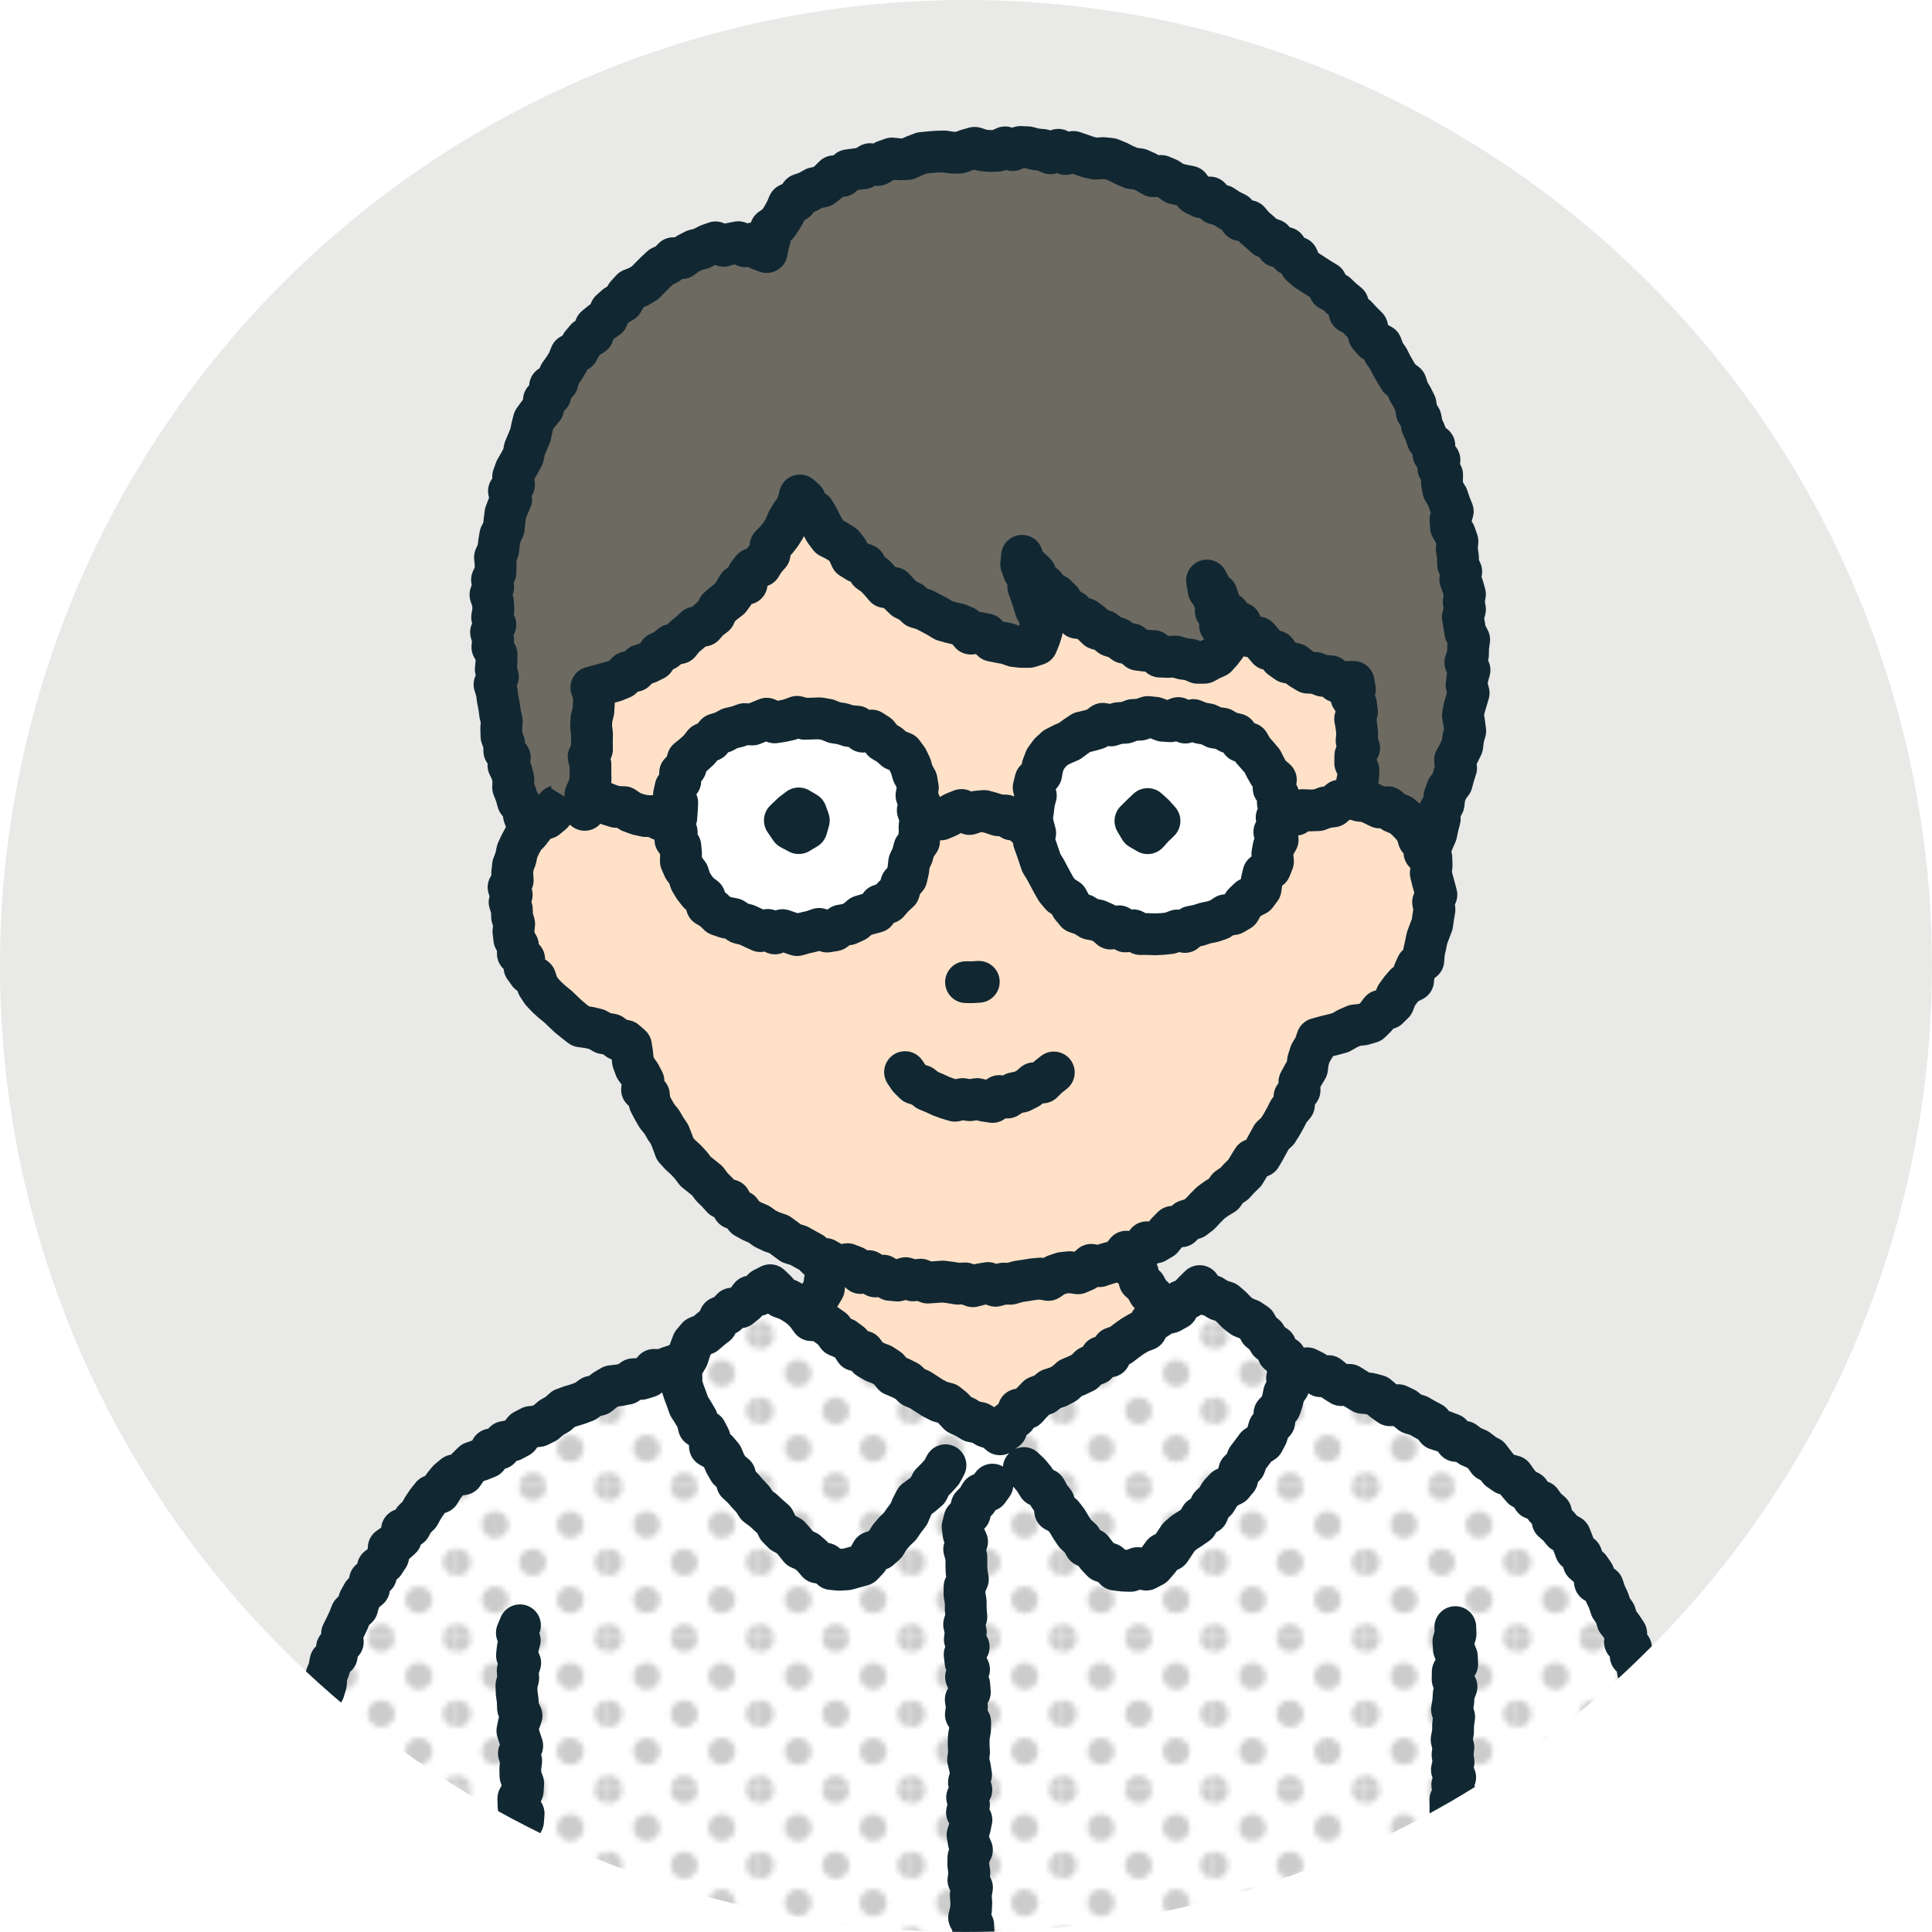 <?xml version="1.0" encoding="UTF-8"?> <svg xmlns="http://www.w3.org/2000/svg" xmlns:xlink="http://www.w3.org/1999/xlink" id="_レイヤー_2" data-name="レイヤー 2" viewBox="0 0 332.91 332.91"><defs><style> .cls-1 { fill: #e9e9e7; } .cls-2 { fill: #fff; } .cls-3 { fill: #6d6a62; } .cls-4 { fill: #ccc; } .cls-5, .cls-6 { fill: none; } .cls-7 { fill: url(#_薄グレー点); } .cls-8 { fill: #ffe1c8; } .cls-6 { stroke: #112832; stroke-linecap: round; stroke-linejoin: round; stroke-width: 7.2px; } .cls-9 { clip-path: url(#clippath); } .cls-10 { fill: #112832; } </style><clipPath id="clippath"><circle class="cls-5" cx="166.45" cy="166.45" r="166.45" transform="translate(-68.95 166.45) rotate(-45)"></circle></clipPath><pattern id="_薄グレー点" data-name="薄グレー点" x="0" y="0" width="28.8" height="28.8" patternTransform="translate(-2583.36 -2954.05) scale(.9)" patternUnits="userSpaceOnUse" viewBox="0 0 28.8 28.8"><g><rect class="cls-5" width="28.8" height="28.8"></rect><g><path class="cls-4" d="M28.8,31.39c1.43,0,2.59-1.16,2.59-2.59s-1.16-2.59-2.59-2.59-2.59,1.16-2.59,2.59,1.16,2.59,2.59,2.59Z"></path><path class="cls-4" d="M14.4,31.39c1.43,0,2.59-1.16,2.59-2.59s-1.16-2.59-2.59-2.59-2.59,1.16-2.59,2.59,1.16,2.59,2.59,2.59Z"></path><path class="cls-4" d="M28.8,16.99c1.43,0,2.59-1.16,2.59-2.59s-1.16-2.59-2.59-2.59-2.59,1.16-2.59,2.59,1.16,2.59,2.59,2.59Z"></path><path class="cls-4" d="M14.4,16.99c1.43,0,2.59-1.16,2.59-2.59s-1.16-2.59-2.59-2.59-2.59,1.16-2.59,2.59,1.16,2.59,2.59,2.59Z"></path><path class="cls-4" d="M7.2,24.19c1.43,0,2.59-1.16,2.59-2.59s-1.16-2.59-2.59-2.59-2.59,1.16-2.59,2.59,1.16,2.59,2.59,2.59Z"></path><path class="cls-4" d="M21.6,24.19c1.43,0,2.59-1.16,2.59-2.59s-1.16-2.59-2.59-2.59-2.59,1.16-2.59,2.59,1.16,2.59,2.59,2.59Z"></path><path class="cls-4" d="M7.2,9.79c1.43,0,2.59-1.16,2.59-2.59s-1.16-2.59-2.59-2.59-2.59,1.16-2.59,2.59,1.16,2.59,2.59,2.59Z"></path><path class="cls-4" d="M21.6,9.79c1.43,0,2.59-1.16,2.59-2.59s-1.16-2.59-2.59-2.59-2.59,1.16-2.59,2.59,1.16,2.59,2.59,2.59Z"></path></g><g><path class="cls-4" d="M0,31.39c1.43,0,2.59-1.16,2.59-2.59S1.43,26.21,0,26.21s-2.59,1.16-2.59,2.59S-1.43,31.39,0,31.39Z"></path><path class="cls-4" d="M0,16.99c1.43,0,2.59-1.16,2.59-2.59S1.43,11.81,0,11.81s-2.59,1.16-2.59,2.59S-1.43,16.99,0,16.99Z"></path></g><g><path class="cls-4" d="M28.8,2.59c1.43,0,2.59-1.16,2.59-2.59s-1.16-2.59-2.59-2.59-2.59,1.16-2.59,2.59,1.16,2.59,2.59,2.59Z"></path><path class="cls-4" d="M14.4,2.59c1.43,0,2.59-1.16,2.59-2.59s-1.16-2.59-2.59-2.59-2.59,1.16-2.59,2.59,1.16,2.59,2.59,2.59Z"></path></g><path class="cls-4" d="M0,2.59c1.43,0,2.59-1.16,2.59-2.59S1.43-2.59,0-2.59-2.59-1.43-2.59,0-1.43,2.59,0,2.59Z"></path></g></pattern></defs><g id="design"><g><circle class="cls-1" cx="166.45" cy="166.45" r="166.45" transform="translate(-68.95 166.45) rotate(-45)"></circle><g class="cls-9"><g><path class="cls-2" d="M82.68,251.51s-27.45,14.62-33.56,70.02c-6.11,55.4-8.19,132.91-5.97,134.43s46.11,2.54,46.11,2.54l22.64-164.93-29.22-42.07Z"></path><path class="cls-7" d="M82.68,251.51s-27.45,14.62-33.56,70.02c-6.11,55.4-8.19,132.91-5.97,134.43s46.11,2.54,46.11,2.54l22.64-164.93-29.22-42.07Z"></path><path class="cls-2" d="M167.3,230.62c62.51,0,89.13,20.89,89.13,20.89l-5.66,28.76s-2.03,120.33-1.57,127.38c.53,8.1,2.64,30.92,3.09,46.89l-4.13,2.51c-53.85,3.74-109.72,4.41-158.9,1.46l-1.24-4.18c.4-15.97,2.35-38.79,2.86-46.89.44-7.05-1.64-127.38-1.64-127.38l-6.57-28.55s19.06-20.89,84.62-20.89Z"></path><path class="cls-7" d="M167.3,230.62c62.51,0,89.13,20.89,89.13,20.89l-5.66,28.76s-2.03,120.33-1.57,127.38c.53,8.1,2.64,30.92,3.09,46.89l-4.13,2.51c-53.85,3.74-109.72,4.41-158.9,1.46l-1.24-4.18c.4-15.97,2.35-38.79,2.86-46.89.44-7.05-1.64-127.38-1.64-127.38l-6.57-28.55s19.06-20.89,84.62-20.89Z"></path><path class="cls-2" d="M256.43,251.51s27.45,14.62,33.56,70.02c6.11,55.4,8.89,130.84,6.67,132.36s-46.11,2.54-46.11,2.54l-23.34-162.86,29.22-42.07Z"></path><path class="cls-7" d="M256.43,251.51s27.45,14.62,33.56,70.02c6.11,55.4,8.89,130.84,6.67,132.36s-46.11,2.54-46.11,2.54l-23.34-162.86,29.22-42.07Z"></path><g><polygon class="cls-8" points="145.01 213.11 144.82 214.79 144.09 215.9 143.77 217.15 143.7 218.52 142.78 219.53 142.13 220.65 141.96 222.03 141.29 223.15 140.6 224.26 139.59 225.14 139.02 226.35 137.85 227.05 136.89 227.91 136.12 228.98 135.28 230.05 133.9 230.34 132.92 231.28 131.46 231.17 130.52 232.4 129.16 232.43 127.89 232.75 126.58 232.75 125.46 232.87 125.84 233.99 127.24 234.4 128.02 235.43 128.83 236.47 129.95 237.11 130.85 238.1 132.23 238.29 133.36 238.88 134.44 239.58 135.47 240.4 136.63 240.97 137.82 241.46 139.2 241.46 140.31 242.15 141.67 242.11 142.66 243.27 144.09 242.94 145.35 243.16 146.41 244.24 147.67 244.51 149.01 244.4 150.26 244.65 151.54 244.8 152.84 244.8 154.08 245.15 155.32 245.61 156.65 245.21 157.88 245.86 159.17 245.93 160.48 245.6 161.75 245.85 163.03 245.92 164.31 246.35 165.61 245.74 166.89 245.67 168.18 246.19 169.46 245.82 170.75 246.32 172.03 246.07 173.31 245.91 174.61 246.28 175.88 245.9 177.14 245.54 178.41 245.42 179.71 245.56 180.98 245.34 182.23 244.97 183.56 245.29 184.81 244.91 186.12 245 187.39 244.76 188.56 244.05 189.9 244.18 191.01 243.27 192.24 242.95 193.6 243.11 194.82 242.7 196.11 242.53 197.35 242.2 198.56 241.76 199.67 241.05 200.79 240.4 202.14 240.31 203.26 239.67 204.51 239.32 205.68 238.78 206.51 237.62 207.63 237.03 209.03 236.87 209.95 235.93 210.84 234.99 211.99 234.4 213 233.63 213.94 232.52 212.6 233.06 211.36 232.39 210.02 232.44 208.74 232.08 207.52 231.57 206.57 230.55 205.27 230.21 204.25 229.38 203.22 228.57 202.29 227.66 201.58 226.54 200.08 226.15 199.77 224.7 198.93 223.7 197.98 222.78 197.36 221.62 196.36 220.7 196.07 219.35 195.04 218.43 194.74 217.11 194.12 215.96 193.71 214.72 193.24 213.34 191.88 213.89 190.58 213.25 189.29 213.85 188 213.28 186.71 213.29 185.41 213.25 184.12 213.52 182.82 213.26 181.52 213.94 180.23 213.38 178.93 213.73 177.64 213.93 176.34 213.64 175.04 213.63 173.75 213.33 172.45 213.25 171.15 213.91 169.85 213.89 168.56 213.91 167.26 213.73 165.96 213.94 164.66 213.95 163.36 213.82 162.06 213.56 160.76 213.46 159.46 213.96 158.16 213.47 156.87 213.52 155.57 213.31 154.27 213.28 152.97 213.48 151.67 213.47 150.37 213.16 149.06 213.14 147.76 213.91 146.5 213.21 145.01 213.11"></polygon><polygon class="cls-6" points="145.01 213.11 144.82 214.79 144.09 215.9 143.77 217.15 143.7 218.52 142.78 219.53 142.13 220.65 141.96 222.03 141.29 223.15 140.6 224.26 139.59 225.14 139.02 226.35 137.85 227.05 136.89 227.91 136.12 228.98 135.28 230.05 133.9 230.34 132.92 231.28 131.46 231.17 130.52 232.4 129.16 232.43 127.89 232.75 126.58 232.75 125.46 232.87 125.84 233.99 127.24 234.4 128.02 235.43 128.83 236.47 129.95 237.11 130.85 238.1 132.23 238.29 133.36 238.88 134.44 239.58 135.47 240.4 136.63 240.97 137.82 241.46 139.2 241.46 140.31 242.15 141.67 242.11 142.66 243.27 144.09 242.94 145.35 243.16 146.41 244.24 147.67 244.51 149.01 244.4 150.26 244.65 151.54 244.8 152.84 244.8 154.08 245.15 155.32 245.61 156.65 245.21 157.88 245.86 159.17 245.93 160.48 245.6 161.75 245.85 163.03 245.92 164.31 246.35 165.61 245.74 166.89 245.67 168.18 246.19 169.46 245.82 170.75 246.32 172.03 246.07 173.31 245.91 174.61 246.28 175.88 245.9 177.14 245.54 178.41 245.42 179.71 245.56 180.98 245.34 182.23 244.97 183.56 245.29 184.81 244.91 186.12 245 187.39 244.76 188.56 244.05 189.9 244.18 191.01 243.27 192.24 242.95 193.6 243.11 194.82 242.7 196.11 242.53 197.35 242.2 198.56 241.76 199.67 241.05 200.79 240.4 202.14 240.31 203.26 239.67 204.51 239.32 205.68 238.78 206.51 237.62 207.63 237.03 209.03 236.87 209.95 235.93 210.84 234.99 211.99 234.4 213 233.63 213.94 232.52 212.6 233.06 211.36 232.39 210.02 232.44 208.74 232.08 207.52 231.57 206.57 230.55 205.27 230.21 204.25 229.38 203.22 228.57 202.29 227.66 201.58 226.54 200.08 226.15 199.77 224.7 198.93 223.7 197.98 222.78 197.36 221.62 196.36 220.7 196.07 219.35 195.04 218.43 194.74 217.11 194.12 215.96 193.71 214.72 193.24 213.34 191.88 213.89 190.58 213.25 189.29 213.85 188 213.28 186.71 213.29 185.41 213.25 184.12 213.52 182.82 213.26 181.52 213.94 180.23 213.38 178.93 213.73 177.64 213.93 176.34 213.64 175.04 213.63 173.75 213.33 172.45 213.25 171.15 213.91 169.85 213.89 168.56 213.91 167.26 213.73 165.96 213.94 164.66 213.95 163.36 213.82 162.06 213.56 160.76 213.46 159.46 213.96 158.16 213.47 156.87 213.52 155.57 213.31 154.27 213.28 152.97 213.48 151.67 213.47 150.37 213.16 149.06 213.14 147.76 213.91 146.5 213.21 145.01 213.11"></polygon></g><polyline class="cls-6" points="89.6 280.06 89.06 281.36 89.56 282.65 89.22 283.95 89.08 285.25 89.64 286.54 89.2 287.85 89.3 289.15 88.98 290.45 89.03 291.75 89.21 293.05 89.26 294.34 89.87 295.63 89.41 296.94 89.15 298.24 89.57 299.53 89.99 300.82 89.41 302.13 89.81 303.42 89.65 304.72 89.68 306.01 90.16 307.3 90.07 308.6 89.31 309.91 89.35 311.21 90.23 312.5 90.13 313.8 89.48 315.11 89.53 316.4 89.96 317.7 89.71 319 90.27 320.29 90 321.59 89.85 322.9 89.59 324.19 89.62 325.49 89.96 326.78 90.11 328.07 90.38 329.37 90.3 330.67 90.2 331.97 90.37 333.26 89.79 334.57 89.78 335.87 90.02 337.17 90.43 338.46 90.2 339.76 90.54 341.06 90.65 342.36 90.08 343.67 89.9 344.97 90.66 346.27 89.98 347.58 90.6 348.88 90.65 350.18 90.74 351.48 90.05 352.8 90.85 354.09 90.2 355.4 90.37 356.7 90.56 358 90.13 359.31 90.79 360.61 90.4 361.92 90.68 363.22 90.85 364.52 90.41 365.83 90.43 367.13 90.43 368.43 90.82 369.73 90.52 371.04 90.57 372.34 90.56 373.64 90.36 374.95 90.72 376.25 90.57 377.55 91.07 378.84 90.72 380.15 90.4 381.45 90.73 382.75 91.07 384.05 90.97 385.35 90.4 386.66 90.47 387.96 90.92 389.25 91.25 390.55 90.65 391.86 90.81 393.16 91.18 394.45 90.84 395.76 90.84 397.06 91.13 398.36 91.33 399.66 90.51 400.96 91.21 402.26 91.02 403.56 90.67 404.85 91.32 406.16 90.63 407.43 91.18 408.77 90.7 410.04 90.27 411.32 90.54 412.64 90.88 413.97 90.45 415.25 90.08 416.52 90.34 417.85 90.31 419.15 90.08 420.44 90.2 421.76 89.61 423.03 89.72 424.34 89.55 425.63 89.81 426.96 89.64 428.25 88.99 429.52 89.4 430.85 89.31 432.15 89.19 433.45 89.17 434.76 89.25 436.07 88.54 437.34 88.92 438.67 88.76 439.97 89.01 441.3 88.68 442.59 88.01 443.87 88.71 445.22 87.99 446.5 88.09 447.81 88.26 449.13 87.92 450.42 87.7 451.72 88 453.03 88.17 454.3 88.21 455.79 88.99 457.07 89.57 458.32 90.53 458.87 91.85 458.4 93.11 459.03 94.4 459.05 95.69 459.04 96.99 458.95 98.29 458.76 99.57 459.04 100.86 459.03 102.15 459.12 103.44 459.07 104.7 459.71 106 459.67 107.31 459.02 108.57 459.87 109.87 459.61 111.17 459.48 112.44 460 113.76 459.35 115.02 460.08 116.34 459.45 117.62 459.88 118.9 460.17 120.2 459.72 121.48 460.21 122.79 459.52 124.07 460.17 125.37 459.64 126.66 459.95 127.95 459.97 129.24 460.14 130.53 460.17 131.82 460.34 133.12 459.73 134.39 460.5 135.69 460.41 136.98 460.15 138.27 460.41 139.56 460.49 140.85 460.32 142.14 459.99 143.43 460.49 144.72 460.76 146.02 460.26 147.31 460.5 148.6 460.77 149.89 460.25 151.18 460.63 152.47 460.37 153.77 460.38 155.06 459.98 156.35 460.04 157.64 460.74 158.94 460.57 160.23 460.24 161.52 460.02 162.81 460.06 164.11 460.6 165.4 460.06 166.69 460.32 167.98 460.12 169.28 460.21 170.57 460.03 171.86 459.99 173.16 460.22 174.45 460.22 175.74 460.03 177.04 460.16 178.33 460.31 179.63 460.45 180.92 460.31 182.21 459.98 183.5 459.76 184.79 459.92 186.09 460.12 187.38 459.92 188.68 460.13 189.96 459.53 191.26 459.63 192.54 459.39 193.84 459.45 195.14 459.64 196.43 459.36 197.74 459.87 199.04 459.96 200.32 459.63 201.6 459.2 202.89 459.11 204.2 459.55 205.5 459.43 206.79 459.43 208.07 459.08 209.36 458.93 210.67 459.21 211.98 459.44 213.24 458.78 214.56 459.16 215.83 458.73 217.12 458.45 218.41 458.36 219.74 459.13 221 458.4 222.29 458.27 223.63 458.98 224.88 458.18 226.21 458.7 227.48 458.19 228.77 458.03 230.07 458.1 231.38 458.34 232.67 458.18 233.97 458.26 235.26 458.21 236.53 457.72 237.83 457.65 239.14 457.91 240.4 457.29 241.69 457.25 242.98 457.14 244.26 456.91 245.57 457.09 246.87 457.09 248.28 457.3 249.06 456.2 250.28 455.9 251.28 455.2 252.06 454.32 252.18 453.24 252.49 451.92 252.08 450.63 251.98 449.33 252.02 448.02 252.39 446.7 252.16 445.41 252.25 444.1 251.32 442.85 251.84 441.51 251.93 440.2 251.72 438.9 251.11 437.63 251.31 436.31 250.92 435.02 251.45 433.68 251.05 432.39 250.6 431.11 251.25 429.75 250.92 428.47 250.84 427.16 250.45 425.88 250.84 424.54 250.61 423.25 250.41 421.95 250.06 420.67 249.7 419.38 249.82 418.06 249.75 416.76 249.94 415.43 249.42 414.17 249.92 412.81 249.56 411.53 249.19 410.25 249.36 408.93 249.14 407.65 249.14 406.35 248.72 405.05 249.46 403.75 249.19 402.46 248.73 401.16 248.9 399.86 249.54 398.56 248.9 397.26 249.55 395.96 248.86 394.66 249.27 393.37 248.93 392.07 248.84 390.77 248.95 389.47 249.55 388.18 249.06 386.88 248.87 385.58 249.12 384.28 249.54 382.99 248.95 381.69 249.13 380.39 249.49 379.1 249.5 377.8 249.28 376.5 249.05 375.2 249.66 373.91 249.37 372.61 249.14 371.31 249.24 370.01 249.46 368.72 249.08 367.41 249.1 366.11 249.87 364.82 249.9 363.52 249.78 362.23 249.52 360.93 249.61 359.63 249.53 358.33 249.29 357.03 249.19 355.73 249.88 354.45 249.48 353.14 249.88 351.85 249.77 350.55 249.97 349.25 249.91 347.95 250.13 346.65 249.89 345.35 249.48 344.04 250.02 342.74 249.72 341.43 249.44 340.13 249.86 338.83 249.82 337.52 249.64 336.22 249.63 334.92 249.89 333.62 249.57 332.31 249.89 331.01 249.94 329.7 249.56 328.39 250.42 327.1 250.35 325.8 250.43 324.5 249.71 323.18 250.46 321.89 250.56 320.58 250.12 319.27 250.44 317.98 250.45 316.67 249.92 315.36 249.78 314.05 249.93 312.75 249.93 311.45 249.91 310.15 250.67 308.86 250.24 307.55 250.75 306.26 250.18 304.95 250.47 303.65 250.29 302.35 250.44 301.05 250.13 299.75 250.38 298.45 250.39 297.15 250.58 295.85 250.19 294.54 250.42 293.24 250.49 291.95 250.98 290.65 250.3 289.34 250.33 288.05 251.1 286.75 251.04 285.45 250.52 284.15 250.44 282.85 250.81 281.56 250.77 280.37"></polyline><polyline class="cls-6" points="82.75 251.61 83.98 251.12 84.64 249.75 86.09 249.6 86.91 248.47 88.28 248.21 89.42 247.6 90.28 246.49 91.44 245.89 92.83 245.72 93.99 245.15 95 244.28 96.13 243.64 97.14 242.74 98.37 242.3 99.63 241.92 100.85 241.46 101.92 240.68 103.2 240.35 104.25 239.51 105.38 238.85 106.73 238.7 108.03 238.44 109.12 237.66 110.48 237.6 111.72 237.22 112.69 236.05 114.07 236.08 115.28 235.6 116.52 235.19 117.7 234.62 118.91 234.1 120.21 233.94 121.62 234.13 122.68 233.08 124.13 233.51 125.2 232.45"></polyline><polyline class="cls-6" points="256.43 251.67 255.63 250.53 254.59 249.74 253.37 249.22 252.33 248.44 250.9 248.29 250.07 247.14 248.84 246.67 247.57 246.27 246.69 245.18 245.53 244.57 244.41 243.92 243.14 243.54 242.11 242.69 240.93 242.13 239.48 242.14 238.41 241.38 237.38 240.5 236.11 240.15 234.76 240 233.64 239.32 232.52 238.63 231.1 238.67 229.98 237.97 228.92 237.12 227.53 237.14 226.43 236.35 225.25 235.77 223.84 235.9 222.63 235.41 221.41 234.96 220.15 234.65 219.08 233.68 217.82 233.35 216.49 233.28 215.17 233.21 214.02 232.42"></polyline><g><g><polygon class="cls-3" points="246.47 146.09 246.96 144.87 247.49 143.66 247.76 142.37 248.09 141.09 248.07 139.7 248.75 138.54 248.91 137.22 249.34 135.99 250.17 134.87 250.51 133.6 250.91 132.35 250.72 130.95 251.38 129.76 251.97 128.54 252.12 127.23 252.48 125.96 252.31 124.6 252.08 123.26 252.31 121.97 252.69 120.7 253.07 119.41 252.71 118.08 252.85 116.78 253.22 115.47 252.49 114.16 252.95 112.85 252.98 111.54 253.16 110.22 252.49 108.95 252.29 107.65 252.06 106.36 252.44 105.02 252.22 103.72 252.43 102.38 252.07 101.1 251.63 99.84 251.79 98.49 251.25 97.25 251.23 95.93 251.02 94.63 251.14 93.28 250.7 92.02 250.02 90.82 249.94 89.51 250.33 88.11 249.84 86.88 249.42 85.64 248.7 84.47 248.46 83.19 248.5 81.83 247.84 80.67 248.04 79.24 246.99 78.22 247.16 76.77 246 75.81 245.59 74.59 245.05 73.4 244.8 72.1 244.11 70.98 243.92 69.63 243.33 68.47 242.68 67.34 242.26 66.07 241.14 65.22 240.46 64.11 239.82 62.98 239.23 61.81 238.48 60.74 238.02 59.47 236.75 58.78 235.89 57.81 235.58 56.4 234.65 55.47 233.76 54.51 232.55 53.84 232.26 52.34 231.24 51.5 230.3 50.59 229.11 49.94 228.51 48.69 227.37 48 226.26 47.28 225.15 46.57 224.17 45.72 223.59 44.38 222.33 43.86 221.57 42.71 220.11 42.47 219.35 41.32 218.06 40.87 217.1 39.98 216.1 39.13 215.22 38.09 213.76 37.93 212.96 36.76 211.78 36.17 210.69 35.45 209.39 35.09 208.48 34.03 207.02 33.99 205.85 33.42 205.01 32.16 203.69 31.9 202.4 31.59 201.3 30.83 200.09 30.32 198.69 30.36 197.55 29.69 196.35 29.16 195.04 28.99 193.83 28.48 192.64 27.88 191.41 27.38 190.1 27.24 188.74 27.34 187.47 27.05 186.22 26.61 184.96 26.18 183.59 26.54 182.36 25.81 180.99 26.41 179.73 25.84 178.43 25.72 177.13 25.38 175.82 25.32 174.5 25.87 173.19 25.39 171.89 25.98 170.59 26.02 169.28 25.9 167.95 25.47 166.66 25.83 165.38 26.3 164.07 26.31 162.74 26.1 161.44 26.13 160.14 26.23 158.84 26.36 157.6 26.84 156.38 27.4 155.07 27.46 153.71 27.31 152.47 27.74 151.3 28.42 149.92 28.28 148.77 29 147.46 29.16 146.14 29.34 145.11 30.32 143.72 30.37 142.73 31.35 141.69 32.15 140.37 32.41 139.24 33.05 137.96 33.5 137.17 34.62 135.91 35.17 135.35 36.45 134.71 37.57 134.01 38.62 132.82 39.45 132.73 40.81 132.4 42.05 132.11 43.43 130.83 42.96 129.82 41.93 128.41 42.44 127.21 41.73 125.92 41.98 124.68 42.36 123.3 41.76 122.07 42.19 120.91 42.81 119.66 43.13 118.52 43.72 117.47 44.49 116.02 44.49 115.09 45.44 113.92 45.99 112.97 46.88 112.06 47.79 111.17 48.71 110.08 49.38 108.83 49.88 107.96 50.83 107.29 51.99 106.16 52.66 105.2 53.51 104.67 54.77 103.6 55.52 102.6 56.34 102.17 57.65 101.02 58.36 100.2 59.34 99.58 60.48 98.35 61.15 97.85 62.39 97.17 63.49 96.42 64.54 96.08 65.83 94.78 66.57 94.85 68.06 93.72 68.94 93.61 70.31 92.75 71.34 91.98 72.41 91.66 73.68 91.4 74.97 90.9 76.15 90.4 77.34 90.15 78.62 89.52 79.77 88.86 80.91 88.42 82.13 88.57 83.53 87.7 84.62 88.08 86.07 87.55 87.26 87.09 88.48 86.93 89.77 86.8 91.06 86.2 92.25 85.99 93.53 85.84 94.82 85.29 96.04 85.41 97.36 85.37 98.66 84.78 99.9 84.98 101.21 84.51 102.48 84.95 103.79 85.02 105.07 84.8 106.36 85.36 107.63 84.61 108.94 84.97 110.22 84.84 111.51 85.57 112.76 85.55 114.04 85.43 115.34 85.8 116.6 85.21 117.94 85.6 119.2 85.76 120.47 86.01 121.74 86.18 123.01 86.46 124.27 86.37 125.58 86.41 126.88 86.87 128.11 86.9 129.41 87.85 130.52 87.61 131.89 88.18 133.07 88.47 134.33 88.42 135.68 88.89 136.88 89.24 138.13 90.1 139.19 90.28 140.5 90.73 141.7 91.4 142.81 92.09 143.91 92.44 145.17 93.12 146.26 93.72 147.39 94.77 148.27 95.23 149.49 95.59 150.76 96.26 151.88 97.21 152.84 97.46 154.18 97.99 155.38 98.5 156.6 99.49 157.52 100.24 158.58 101.28 159.44 101.44 160.93 102.45 161.81 103.56 162.59 104.44 163.54 104.98 164.79 105.79 165.81 107.08 166.39 107.41 167.87 108.35 168.78 109.39 169.58 110.56 170.24 111.24 171.43 112.48 171.99 113.5 172.79 114.29 173.88 115.37 174.62 116.34 175.5 117.59 176 118.74 176.62 119.44 177.9 120.49 178.69 121.85 178.97 122.67 180.14 124.01 180.44 125.31 180.79 126.45 181.4 127.46 182.28 128.63 182.85 129.63 183.78 131.03 183.85 132.31 184.18 133.28 185.22 134.65 185.31 135.89 185.69 137.14 186.04 138.25 186.79 139.4 187.49 140.83 187.26 142.07 187.64 143.12 188.7 144.51 188.57 145.63 189.45 146.99 189.37 148.32 189.41 149.61 189.61 150.79 190.37 152.15 190.14 153.36 190.77 154.65 191.01 155.99 190.78 157.24 191.32 158.55 191.38 159.9 191 161.19 191.16 162.43 192.03 163.76 191.64 165.08 191.35 166.38 191.68 167.67 192 168.99 191.89 170.3 192.01 171.59 192.04 172.87 191.63 174.17 191.9 175.43 191.42 176.76 192.02 178.01 191.4 179.28 191.15 180.56 191.02 181.9 191.42 183.13 190.82 184.39 190.51 185.68 190.43 186.96 190.24 188.24 190.11 189.58 190.22 190.8 189.73 192.05 189.42 193.35 189.29 194.63 189.11 195.87 188.72 196.96 187.85 198.34 187.96 199.49 187.33 200.84 187.3 201.93 186.51 203.33 186.57 204.35 185.64 205.75 185.64 206.81 184.83 207.81 183.91 209.19 183.84 210.19 182.94 211.58 182.84 212.39 181.61 213.57 181.1 214.7 180.49 216.08 180.3 217.14 179.55 218.04 178.56 219.42 178.32 220.45 177.54 221.41 176.65 222.13 175.46 223.43 175.04 224.21 173.95 225.59 173.6 226.21 172.34 227.23 171.56 228.03 170.53 229.37 170.07 229.95 168.82 231.33 168.38 231.66 166.91 232.73 166.15 233.97 165.54 234.27 164.09 235.42 163.38 236.34 162.47 237.14 161.47 237.86 160.39 238.75 159.44 239.29 158.24 240.06 157.22 240.62 156.04 241.53 155.11 242.33 154.09 242.68 152.79 243.15 151.58 244.51 150.86 244.95 149.63 245.65 148.55 245.47 147.05 246.47 146.09"></polygon><polygon class="cls-6" points="246.47 146.09 246.96 144.87 247.49 143.66 247.76 142.37 248.09 141.09 248.07 139.7 248.75 138.54 248.91 137.22 249.34 135.99 250.17 134.87 250.51 133.6 250.91 132.35 250.72 130.95 251.38 129.76 251.97 128.54 252.12 127.23 252.48 125.96 252.31 124.6 252.08 123.26 252.31 121.97 252.69 120.7 253.07 119.41 252.71 118.08 252.85 116.78 253.22 115.47 252.49 114.16 252.95 112.85 252.98 111.54 253.16 110.22 252.49 108.95 252.29 107.65 252.06 106.36 252.44 105.02 252.22 103.72 252.43 102.38 252.07 101.1 251.63 99.84 251.79 98.49 251.25 97.25 251.23 95.93 251.02 94.63 251.14 93.28 250.7 92.02 250.02 90.82 249.94 89.51 250.33 88.11 249.84 86.88 249.42 85.64 248.7 84.47 248.46 83.19 248.5 81.83 247.84 80.67 248.04 79.24 246.99 78.22 247.16 76.77 246 75.81 245.59 74.59 245.05 73.4 244.8 72.1 244.11 70.98 243.92 69.63 243.33 68.47 242.68 67.34 242.26 66.07 241.14 65.22 240.46 64.11 239.82 62.98 239.23 61.81 238.48 60.74 238.02 59.47 236.75 58.78 235.89 57.81 235.58 56.4 234.65 55.47 233.76 54.51 232.55 53.84 232.26 52.34 231.24 51.5 230.3 50.59 229.11 49.94 228.51 48.69 227.37 48 226.26 47.28 225.15 46.57 224.17 45.72 223.59 44.38 222.33 43.86 221.57 42.71 220.11 42.47 219.35 41.32 218.06 40.87 217.1 39.98 216.1 39.13 215.22 38.09 213.76 37.93 212.96 36.76 211.78 36.17 210.69 35.45 209.39 35.09 208.48 34.03 207.02 33.99 205.85 33.42 205.01 32.16 203.69 31.9 202.4 31.59 201.3 30.83 200.09 30.32 198.69 30.36 197.55 29.69 196.35 29.16 195.04 28.99 193.83 28.48 192.64 27.88 191.41 27.38 190.1 27.24 188.74 27.34 187.47 27.05 186.22 26.61 184.96 26.18 183.59 26.54 182.36 25.81 180.99 26.41 179.73 25.84 178.43 25.72 177.13 25.38 175.82 25.32 174.5 25.87 173.19 25.39 171.89 25.98 170.59 26.02 169.28 25.9 167.95 25.47 166.66 25.83 165.38 26.3 164.07 26.31 162.74 26.1 161.44 26.13 160.14 26.23 158.84 26.36 157.6 26.84 156.38 27.4 155.07 27.46 153.71 27.31 152.47 27.74 151.3 28.42 149.92 28.28 148.77 29 147.46 29.16 146.14 29.34 145.11 30.32 143.72 30.37 142.73 31.35 141.69 32.15 140.37 32.41 139.24 33.05 137.96 33.5 137.17 34.62 135.91 35.17 135.35 36.45 134.71 37.57 134.01 38.62 132.82 39.45 132.73 40.81 132.4 42.05 132.11 43.43 130.83 42.96 129.82 41.93 128.41 42.44 127.21 41.73 125.92 41.98 124.68 42.36 123.3 41.76 122.07 42.19 120.91 42.81 119.66 43.13 118.52 43.72 117.47 44.49 116.02 44.49 115.09 45.44 113.92 45.99 112.97 46.88 112.06 47.79 111.17 48.71 110.08 49.38 108.83 49.88 107.96 50.83 107.29 51.99 106.16 52.66 105.2 53.51 104.67 54.77 103.6 55.52 102.6 56.34 102.17 57.65 101.02 58.36 100.2 59.34 99.58 60.48 98.35 61.15 97.85 62.39 97.17 63.49 96.42 64.54 96.08 65.83 94.78 66.57 94.85 68.06 93.72 68.94 93.61 70.31 92.75 71.34 91.98 72.41 91.66 73.68 91.4 74.97 90.9 76.15 90.4 77.34 90.15 78.62 89.52 79.77 88.86 80.91 88.42 82.13 88.57 83.53 87.7 84.62 88.08 86.07 87.55 87.26 87.09 88.48 86.93 89.77 86.8 91.06 86.2 92.25 85.99 93.53 85.84 94.82 85.29 96.04 85.41 97.36 85.37 98.66 84.78 99.9 84.98 101.21 84.51 102.48 84.95 103.79 85.02 105.07 84.8 106.36 85.36 107.63 84.61 108.94 84.97 110.22 84.84 111.51 85.57 112.76 85.55 114.04 85.43 115.34 85.8 116.6 85.21 117.94 85.6 119.2 85.76 120.47 86.01 121.74 86.18 123.01 86.46 124.27 86.37 125.58 86.41 126.88 86.87 128.11 86.9 129.41 87.85 130.52 87.61 131.89 88.18 133.07 88.47 134.33 88.42 135.68 88.89 136.88 89.24 138.13 90.1 139.19 90.28 140.5 90.73 141.7 91.4 142.81 92.09 143.91 92.44 145.17 93.12 146.26 93.72 147.39 94.77 148.27 95.23 149.49 95.59 150.76 96.26 151.88 97.21 152.84 97.46 154.18 97.99 155.38 98.5 156.6 99.49 157.52 100.24 158.58 101.28 159.44 101.44 160.93 102.45 161.81 103.56 162.59 104.44 163.54 104.98 164.79 105.79 165.81 107.08 166.39 107.41 167.87 108.35 168.78 109.39 169.58 110.56 170.24 111.24 171.43 112.48 171.99 113.5 172.79 114.29 173.88 115.37 174.62 116.34 175.5 117.59 176 118.74 176.62 119.44 177.9 120.49 178.69 121.85 178.97 122.67 180.14 124.01 180.44 125.31 180.79 126.45 181.4 127.46 182.28 128.63 182.85 129.63 183.78 131.03 183.85 132.31 184.18 133.28 185.22 134.65 185.31 135.89 185.69 137.14 186.04 138.25 186.79 139.4 187.49 140.83 187.26 142.07 187.64 143.12 188.7 144.51 188.57 145.63 189.45 146.99 189.37 148.32 189.41 149.61 189.61 150.79 190.37 152.15 190.14 153.36 190.77 154.65 191.01 155.99 190.78 157.24 191.32 158.55 191.38 159.9 191 161.19 191.16 162.43 192.03 163.76 191.64 165.08 191.35 166.38 191.68 167.67 192 168.99 191.89 170.3 192.01 171.59 192.04 172.87 191.63 174.17 191.9 175.43 191.42 176.76 192.02 178.01 191.4 179.28 191.15 180.56 191.02 181.9 191.42 183.13 190.82 184.39 190.51 185.68 190.43 186.96 190.24 188.24 190.11 189.58 190.22 190.8 189.73 192.05 189.42 193.35 189.29 194.63 189.11 195.87 188.72 196.96 187.85 198.34 187.96 199.49 187.33 200.84 187.3 201.93 186.51 203.33 186.57 204.35 185.64 205.75 185.64 206.81 184.83 207.81 183.91 209.19 183.84 210.19 182.94 211.58 182.84 212.39 181.61 213.57 181.1 214.7 180.49 216.08 180.3 217.14 179.55 218.04 178.56 219.42 178.32 220.45 177.54 221.41 176.65 222.13 175.46 223.43 175.04 224.21 173.95 225.59 173.6 226.21 172.34 227.23 171.56 228.03 170.53 229.37 170.07 229.95 168.82 231.33 168.38 231.66 166.91 232.73 166.15 233.97 165.54 234.27 164.09 235.42 163.38 236.34 162.47 237.14 161.47 237.86 160.39 238.75 159.44 239.29 158.24 240.06 157.22 240.62 156.04 241.53 155.11 242.33 154.09 242.68 152.79 243.15 151.58 244.51 150.86 244.95 149.63 245.65 148.55 245.47 147.05 246.47 146.09"></polygon></g><path class="cls-8" d="M241.13,140.75c-2.54-1.95-4.83-2.87-6.86-3.12.58-48.34-29.12-81.39-66.64-81.39s-69.13,29.36-66.64,81.37c-2.06.22-4.4,1.14-7.01,3.14-11.67,8.95-5.49,30.22,6.28,35.71,2.62,1.22,5,2,7.13,2.5,1.81,5.45,4.09,10.41,6.97,14.75,10.74,16.18,29.16,27.72,53.28,27.72,22.54,0,41.12-11.38,52.44-27.47,3.09-4.4,5.61-9.46,7.62-14.99,2.14-.5,4.52-1.28,7.16-2.51,11.77-5.49,17.95-26.76,6.28-35.71Z"></path><polyline class="cls-6" points="100.96 137.28 99.62 137.42 98.61 138.56 97.18 138.48 95.91 138.92 95.15 140.16 94.16 140.98 92.85 141.41 91.98 142.36 91.2 143.39 90.28 144.33 89.67 145.47 89.12 146.65 88.86 147.93 88.4 149.12 88.26 150.4 88.35 151.69 87.63 152.89 88.18 154.19 87.81 155.46 88.2 156.7 88.24 157.97 88.6 159.19 88.47 160.52 88.62 161.81 89.26 162.95 89.23 164.33 90.32 165.26 90.37 166.66 91.13 167.72 92.25 168.54 92.65 169.8 93.35 170.87 94.23 171.81 95.18 172.67 96.17 173.47 97.08 174.35 98.02 175.23 99.03 176.05 100.08 176.86 101.49 177.05 102.83 177.37 104.02 178.04 105.38 178.26 106.54 179.13 107.75 179.34 108.73 180.19 108.93 181.49 109.05 182.81 109.49 184.03 110.27 185.12 110.88 186.28 110.63 187.76 111.82 188.68 111.95 190.03 112.56 191.18 113.2 192.3 114.03 193.31 114.66 194.41 115.38 195.48 115.87 196.72 116.33 197.99 117.21 198.96 118.18 199.85 119.06 200.8 119.84 201.84 120.87 202.66 121.88 203.47 122.66 204.53 123.59 205.44 124.46 206.41 125.81 206.82 126.35 208.21 127.61 208.71 128.42 209.79 129.57 210.43 130.78 210.95 131.83 211.71 133.01 212.27 134.25 212.69 135.3 213.46 136.35 214.24 137.61 214.62 138.74 215.25 139.87 215.87 140.87 216.85 142.24 216.94 143.38 217.58 144.58 218.1 146.03 217.83 147.24 218.3 148.29 219.36 149.71 219.03 150.83 219.95 152.19 219.81 153.37 220.54 154.67 220.66 156.05 220.24 157.3 220.63 158.62 220.5 159.87 221.01 161.17 220.92 162.47 220.83 163.76 220.99 165.04 221.2 166.34 221.15 167.64 221.64 168.94 221.3 170.23 221.08 171.55 221.56 172.84 221.19 174.14 221.21 175.41 220.83 176.7 220.64 177.98 220.43 179.28 220.31 180.64 220.55 181.81 219.76 183.05 219.34 184.35 219.21 185.75 219.41 186.96 218.89 188.03 217.95 189.48 218.18 190.71 217.76 191.98 217.4 193.17 216.87 194.08 215.68 195.58 215.84 196.78 215.31 197.61 214.06 199.1 214.09 200.23 213.43 201.11 212.35 202.05 211.4 203.53 211.31 204.45 210.34 205.76 209.94 206.8 209.14 207.7 208.17 208.63 207.24 209.68 206.48 210.82 205.79 211.59 204.7 212.68 203.96 213.57 202.99 214.5 202.08 215.19 200.94 215.88 199.82 217.23 199.26 217.9 198.12 218.53 196.96 219.16 195.81 220.13 194.91 220.84 193.78 221.49 192.62 222.09 191.44 222.97 190.38 223.06 188.96 223.93 187.88 223.9 186.44 224.54 185.26 225.23 184.1 225.4 182.74 225.81 181.48 226.51 180.32 226.97 178.99 228.35 178.61 229.68 178.29 231 177.93 232.2 177.24 233.45 176.69 234.88 176.53 236.15 176.16 237.1 175.23 237.89 174.17 239.2 173.76 240.12 172.85 240.61 171.57 241.35 170.55 242.17 169.59 243.5 168.95 243.64 167.53 244.16 166.37 245.26 165.48 245.36 164.13 245.64 162.88 245.89 161.64 246.34 160.45 246.79 159.25 246.97 157.99 247.18 156.73 246.94 155.45 247.51 154.18 247.18 152.92 246.84 151.68 246.54 150.46 246.69 149.13 246.64 147.79 245.45 146.89 245.37 145.51 244.46 144.57 244.08 143.26 243.28 142.22 242.38 141.28 241.37 140.44 240.14 139.94 239.16 139.1 237.71 139.13 236.6 138.58 235.46 138.09 234.23 137.97"></polyline><polyline class="cls-6" points="166.46 169.24 167.56 169.25 168.66 169.18"></polyline><polyline class="cls-6" points="155.95 184.74 156.66 185.79 157.57 186.69 158.82 187.08 159.82 187.86 160.98 188.34 162.13 188.87 163.32 189.31 164.55 189.67 165.86 189.38 167.11 189.58 168.37 189.38 169.68 189.68 171.03 189.88 172.19 188.86 173.59 189.12 174.73 188.37 176.02 188.11 177.19 187.52 178.19 186.65 179.64 186.53 180.59 185.59 181.59 184.8"></polyline><g><polygon class="cls-2" points="158.14 139.62 158.57 140.94 158.51 142.27 158.45 143.6 158.37 144.94 157.55 146.12 157.22 147.39 156.66 148.57 156.51 149.92 156.2 151.25 155.3 152.26 154.91 153.62 153.91 154.54 153.02 155.56 151.68 155.97 150.93 157.14 149.63 157.49 148.39 157.86 147.38 158.72 146.21 159.26 144.92 159.48 143.81 160.31 142.52 160.52 141.14 160.06 139.91 160.48 138.64 160.77 137.35 161.13 136.09 160.7 134.85 160.27 133.53 160.84 132.33 160.24 131 160.44 129.82 159.9 128.66 159.36 127.42 159.05 126.36 158.34 125.07 158.09 123.84 157.66 122.91 156.75 121.79 156.08 121.43 154.65 120.41 153.89 119.63 152.9 118.98 151.82 118.6 150.61 117.83 149.57 117.32 148.4 117.35 147.08 117.24 145.82 116.38 144.7 116.61 143.39 116.2 142.16 116.54 140.87 116.63 139.62 116.7 138.34 116.13 136.98 116.41 135.69 117.23 134.56 117.19 133.17 118.17 132.19 118.5 130.87 119.54 130.03 120.49 129.16 121.3 128.13 122.5 127.59 123.37 126.52 124.64 126.13 125.79 125.5 127.07 125.21 128.3 124.77 129.65 124.84 130.87 124.35 132.12 123.84 133.49 124.48 134.77 124.28 136.05 124 137.35 123.52 138.65 123.86 139.95 123.82 141.27 123.78 142.56 124 143.8 124.51 145.08 124.7 146.32 125.1 147.63 125.2 148.7 126.07 150.18 125.88 151.29 126.6 152.15 127.69 153.25 128.34 154.21 129.19 155.56 129.71 156.35 130.79 156.93 131.99 157.3 133.27 157.94 134.43 158.16 135.73 157.92 137.07 158.47 138.31 158.14 139.62"></polygon><polygon class="cls-6" points="158.14 139.62 158.57 140.94 158.51 142.27 158.45 143.6 158.37 144.94 157.55 146.12 157.22 147.39 156.66 148.57 156.51 149.92 156.2 151.25 155.3 152.26 154.91 153.62 153.91 154.54 153.02 155.56 151.68 155.97 150.93 157.14 149.63 157.49 148.39 157.86 147.38 158.72 146.21 159.26 144.92 159.48 143.81 160.31 142.52 160.52 141.14 160.06 139.91 160.48 138.64 160.77 137.35 161.13 136.09 160.7 134.85 160.27 133.53 160.84 132.33 160.24 131 160.44 129.82 159.9 128.66 159.36 127.42 159.05 126.36 158.34 125.07 158.09 123.84 157.66 122.91 156.75 121.79 156.08 121.43 154.65 120.41 153.89 119.63 152.9 118.98 151.82 118.6 150.61 117.83 149.57 117.32 148.4 117.35 147.08 117.24 145.82 116.38 144.7 116.61 143.39 116.2 142.16 116.54 140.87 116.63 139.62 116.7 138.34 116.13 136.98 116.41 135.69 117.23 134.56 117.19 133.17 118.17 132.19 118.5 130.87 119.54 130.03 120.49 129.16 121.3 128.13 122.5 127.59 123.37 126.52 124.64 126.13 125.79 125.5 127.07 125.21 128.3 124.77 129.65 124.84 130.87 124.35 132.12 123.84 133.49 124.48 134.77 124.28 136.05 124 137.35 123.52 138.65 123.86 139.95 123.82 141.27 123.78 142.56 124 143.8 124.51 145.08 124.7 146.32 125.1 147.63 125.2 148.7 126.07 150.18 125.88 151.29 126.6 152.15 127.69 153.25 128.34 154.21 129.19 155.56 129.71 156.35 130.79 156.93 131.99 157.3 133.27 157.94 134.43 158.16 135.73 157.92 137.07 158.47 138.31 158.14 139.62"></polygon></g><g><polygon class="cls-2" points="178.02 139.62 177.8 140.95 178.03 142.26 178.38 143.55 178.14 144.93 178.59 146.2 179.02 147.45 179.44 148.7 180.14 149.84 180.75 150.98 181.36 152.13 182.01 153.27 182.85 154.27 183.97 154.98 184.61 156.18 185.47 157.22 186.73 157.65 187.83 158.34 189.13 158.58 190.31 159.1 191.37 160.01 192.82 159.61 193.93 160.5 195.28 160.3 196.5 160.95 197.81 160.95 199.1 161 200.38 160.93 201.64 160.79 202.86 160.33 204.18 160.59 205.29 159.68 206.52 159.45 207.7 159.06 208.94 158.81 210.13 158.41 211.18 157.71 212.52 157.51 213.63 156.86 214.3 155.68 215.2 154.82 216.44 154.2 217.22 153.16 217.41 151.79 217.7 150.54 218.87 149.66 219.35 148.47 219.24 147.11 219.47 145.88 220.16 144.71 219.58 143.36 220.42 142.17 219.98 140.88 220.58 139.62 220.19 138.31 220.26 136.99 219.46 135.82 219.85 134.37 218.72 133.4 218.09 132.3 217.52 131.17 216.71 130.21 215.87 129.26 215.19 128.09 213.85 127.75 213.08 126.52 211.77 126.21 210.64 125.55 209.33 125.38 208.14 124.8 206.86 124.58 205.63 124.07 204.25 124.51 203.03 123.73 201.69 124.28 200.4 124.2 199.1 123.69 197.8 123.55 196.51 124 195.21 124.06 193.96 124.53 192.67 124.61 191.43 125 190.04 124.72 188.93 125.56 187.69 125.91 186.42 126.21 185.34 126.93 184.31 127.7 183.1 128.22 181.9 128.83 180.92 129.73 180.13 130.81 179.65 132.07 179.42 133.38 178.43 134.4 178.11 135.69 178.49 137.07 178.16 138.32 178.02 139.62"></polygon><polygon class="cls-6" points="178.02 139.62 177.8 140.95 178.03 142.26 178.38 143.55 178.14 144.93 178.59 146.2 179.02 147.45 179.44 148.7 180.14 149.84 180.75 150.98 181.36 152.13 182.01 153.27 182.85 154.27 183.97 154.98 184.61 156.18 185.47 157.22 186.73 157.65 187.83 158.34 189.13 158.58 190.31 159.1 191.37 160.01 192.82 159.61 193.93 160.5 195.28 160.3 196.5 160.95 197.81 160.95 199.1 161 200.38 160.93 201.64 160.79 202.86 160.33 204.18 160.59 205.29 159.68 206.52 159.45 207.7 159.06 208.94 158.81 210.13 158.41 211.18 157.71 212.52 157.51 213.63 156.86 214.3 155.68 215.2 154.82 216.44 154.2 217.22 153.16 217.41 151.79 217.7 150.54 218.87 149.66 219.35 148.47 219.24 147.11 219.47 145.88 220.16 144.71 219.58 143.36 220.42 142.17 219.98 140.88 220.58 139.62 220.19 138.31 220.26 136.99 219.46 135.82 219.85 134.37 218.72 133.4 218.09 132.3 217.52 131.17 216.71 130.21 215.87 129.26 215.19 128.09 213.85 127.75 213.08 126.52 211.77 126.21 210.64 125.55 209.33 125.38 208.14 124.8 206.86 124.58 205.63 124.07 204.25 124.51 203.03 123.73 201.69 124.28 200.4 124.2 199.1 123.69 197.8 123.55 196.51 124 195.21 124.06 193.96 124.53 192.67 124.61 191.43 125 190.04 124.72 188.93 125.56 187.69 125.91 186.42 126.21 185.34 126.93 184.31 127.7 183.1 128.22 181.9 128.83 180.92 129.73 180.13 130.81 179.65 132.07 179.42 133.38 178.43 134.4 178.11 135.69 178.49 137.07 178.16 138.32 178.02 139.62"></polygon></g><polyline class="cls-6" points="158.44 142.6 159.49 141.46 160.72 141.07 162.11 141.2 163.28 140.7 164.44 140.06 165.67 139.57 167.05 140.26 168.29 139.86 169.57 139.74 170.82 140.08 172.01 140.48 173.3 140.53 174.37 141.21 175.78 141.29 176.65 142.29"></polyline><polyline class="cls-6" points="113.81 141.24 112.59 140.63 111.23 140.62 109.94 140.33 108.69 139.88 107.51 139.08 106.16 139.04 104.89 138.64 103.65 138.13 102.39 137.67 101.04 137.57"></polyline><polyline class="cls-6" points="220.67 141 221.91 140.48 223.25 140.39 224.42 139.59 225.8 139.65 227.15 139.6 228.4 139.12 229.72 138.95 230.85 137.95 232.15 137.68 233.44 137.34"></polyline><g><polygon class="cls-10" points="139.37 141.37 138.98 142.75 137.63 143.56 136.22 142.81 135.24 141.37 136.48 140.18 137.63 139.3 138.9 140.05 139.37 141.37"></polygon><polygon class="cls-6" points="139.37 141.37 138.98 142.75 137.63 143.56 136.22 142.81 135.24 141.37 136.48 140.18 137.63 139.3 138.9 140.05 139.37 141.37"></polygon></g><g><polygon class="cls-10" points="199.8 141.46 198.73 142.49 197.76 143.57 196.45 142.81 195.65 141.46 196.74 140.38 197.76 139.41 198.81 140.36 199.8 141.46"></polygon><polygon class="cls-6" points="199.8 141.46 198.73 142.49 197.76 143.57 196.45 142.81 195.65 141.46 196.74 140.38 197.76 139.41 198.81 140.36 199.8 141.46"></polygon></g><path class="cls-3" d="M101.04,139.57l1.25-20.98c27.78-11.18,35.53-33.42,35.53-33.42,0,0,12.18,20.75,38.24,26.13,2.25.47,4.17-1.69,3.48-3.89l-3.64-11.57s7.26,14.39,30.44,18.47c3.09.55,5.62-2.47,4.6-5.44-.87-2.53-1.93-5.54-3.03-8.46,0,0,8.09,14.63,25.16,17.16l.68,6.78h7.79s8.47-73.86-72.85-73.86-73.69,85.38-73.69,85.38l6.03,3.7Z"></path><polyline class="cls-6" points="100.76 139.55 100.81 138.24 100.88 136.93 101.44 135.65 101.76 134.35 101.74 133.04 101.74 131.72 101.43 130.39 102.01 129.11 101.99 127.79 102.02 126.48 101.85 125.15 101.92 123.84 102.25 122.54 102.33 121.23 102.37 119.91 101.9 118.46 103.46 118.04 104.71 117.69 105.96 117.33 107.15 116.84 108.09 115.83 109.42 115.61 110.36 114.64 111.6 114.23 112.76 113.66 113.56 112.5 114.72 111.95 115.71 111.12 117.07 110.82 117.9 109.78 118.9 108.97 119.84 108.11 121.26 107.8 122.12 106.82 123.15 106.04 123.75 104.79 124.72 103.95 125.75 103.16 126.51 102.11 127.16 100.98 128.66 100.59 128.85 99.06 129.62 98.05 131.07 97.55 131.75 96.45 132.61 95.48 132.79 94.04 133.71 93.11 134.51 92.1 135.2 91 135.68 89.8 136.34 88.69 137.12 87.65 137.57 86.44 137.84 85.37 138.7 86.12 139.11 87.39 140.3 88.1 140.95 89.21 141.54 90.38 142.17 91.53 142.95 92.56 144.17 93.18 145.29 93.88 146.08 94.89 146.65 96.15 147.77 96.84 149.06 97.31 149.74 98.49 150.79 99.22 151.68 100.17 152.54 101.17 154.02 101.32 154.91 102.29 155.85 103.2 157.02 103.77 157.98 104.66 159.25 105.04 160.39 105.63 161.53 106.23 162.63 106.91 163.87 107.27 165.15 107.56 166.32 108.07 167.27 109.18 168.68 109.06 169.95 109.31 170.96 110.4 172.23 110.66 173.5 110.89 174.73 111.33 176.03 111.47 177.35 111.47 178.66 111.05 179.18 109.78 179.53 108.63 179.23 107.5 179.2 106.11 178.44 104.93 178.07 103.64 177.64 102.36 177.18 101.1 177.2 99.68 176.43 98.5 175.96 97.24 176.11 95.77 176.35 97.11 177.48 97.92 178.42 98.82 178.76 100.24 180 100.88 180.83 101.9 181.99 102.57 182.9 103.49 183.62 104.67 184.8 105.29 185.57 106.46 187.04 106.64 188.09 107.41 189.05 108.35 190.33 108.73 191.37 109.57 192.64 109.97 193.72 110.75 195.03 111.02 196.08 111.96 197.42 112.13 198.78 112.19 199.86 113.14 201.21 113.19 202.58 113.13 203.83 113.51 205.13 113.68 206.37 114.21 207.55 114.2 208.57 113.64 209.62 113.17 210.4 112.31 211.16 111.32 211.06 110.08 210.97 108.87 210.23 107.77 210.38 106.36 209.49 105.31 209.54 103.93 208.94 102.78 208.75 101.48 207.98 100.03 208.28 101.74 209.64 102.39 210.09 103.68 210.62 104.94 211.73 105.72 212.47 106.82 213.78 107.38 214.35 108.68 215.27 109.63 216.8 109.84 217.66 110.84 218.53 111.87 219.86 112.23 220.7 113.37 221.78 114.13 223.13 114.39 224.19 115.22 225.34 115.91 226.73 115.97 227.95 116.45 229.29 116.53 230.41 117.46 231.75 117.52 233.25 117.5 233.47 118.81 232.84 120.12 233.65 121.33 233.83 122.59 233.51 123.87 233.73 125.13 233.87 126.38 233.76 127.65 234.2 128.89 233.54 130.2 233.52 131.47 234.08 132.7 234.02 133.97 233.74 135.26 233.87 136.52 234.11 137.78"></polyline></g><polyline class="cls-6" points="82.71 251.57 81.47 252 80.53 252.92 79.76 254.03 78.26 254.22 77.26 255.05 76.43 256.06 75.74 257.21 74.43 257.73 73.62 258.74 72.89 259.83 72.25 260.99 71.31 261.88 70.7 263.04 69.27 263.56 69.1 265.05 68.12 265.93 66.98 266.71 66.89 268.21 66.19 269.28 65.1 270.12 64.8 271.45 63.74 272.32 63.59 273.72 62.53 274.61 61.9 275.74 61.56 277.01 60.55 277.95 60.07 279.16 59.52 280.33 58.94 281.49 59.07 282.95 58.06 283.92 58.03 285.3 56.95 286.27 56.71 287.55 56.24 288.75 56.17 290.09 55.8 291.33 54.73 292.34 55.05 293.79 54.39 294.93 54.2 296.22 53.79 297.45 53.17 298.62 53.04 299.92 53.06 301.26 52.64 302.48 51.97 303.65 51.55 304.88 51.41 306.17 51.06 307.42 50.7 308.67 50.44 309.94 50.24 311.22 50.2 312.53 50.32 313.85 49.8 315.08 49.63 316.36 49.25 317.62 49.41 318.95 49.33 320.25 48.9 321.51 49.16 322.83 48.79 324.1 48.79 325.39 48.13 326.63 48.23 327.94 47.92 329.21 47.87 330.5 47.9 331.8 47.86 333.1 48.24 334.44 48.1 335.72 47.92 337.01 47.3 338.25 47.1 339.53 47.25 340.84 46.7 342.09 46.67 343.38 47.28 344.74 46.93 346 46.74 347.29 46.4 348.56 46.37 349.85 46.33 351.15 45.77 352.4 46.01 353.72 45.99 355.02 45.87 356.31 45.54 357.59 45.63 358.89 45.21 360.16 45.63 361.5 45.16 362.76 45.15 364.06 45.56 365.39 45.26 366.67 44.93 367.95 45.2 369.27 44.55 370.53 44.46 371.83 44.97 373.16 44.95 374.46 44.21 375.71 44.65 377.05 43.94 378.3 44.54 379.64 44.33 380.93 44.48 382.24 44.37 383.54 44.31 384.84 43.5 386.09 44.19 387.43 44.01 388.73 43.39 389.99 43.37 391.29 43.52 392.6 43.12 393.89 43.17 395.19 43.57 396.51 43.44 397.81 43.46 399.11 43.02 400.39 43.36 401.71 42.97 402.99 42.71 404.28 42.8 405.59 42.52 406.87 42.95 408.19 42.57 409.48 42.97 410.8 42.73 412.08 42.69 413.38 42.66 414.68 42.66 415.98 42.57 417.28 42.38 418.57 41.98 419.85 42.5 421.17 41.77 422.44 42.34 423.76 41.89 425.04 41.91 426.33 41.67 427.62 42.36 428.94 41.58 430.21 42.11 431.52 42.11 432.81 41.92 434.1 41.58 435.38 41.83 436.68 41.66 437.97 41.92 439.27 41.9 440.56 41.56 441.85 41.25 443.15 41.54 444.44 41.34 445.73 41.33 447.03 41.92 448.31 41.53 449.62 41.53 450.91 41.8 452.19 42.35 453.44 42.44 454.7 42.69 455.62"></polyline><polyline class="cls-6" points="256.65 251.11 257.5 252.22 258.33 253.28 259.38 254 260.74 254.36 261.5 255.45 262.34 256.44 263.52 257.06 264.19 258.21 265.52 258.72 266.28 259.79 267.26 260.64 267.54 262.1 268.52 262.95 269.34 263.95 270.55 264.65 271.04 265.89 271.5 267.15 272.5 268.02 272.89 269.31 273.9 270.2 274.63 271.26 274.84 272.63 276.2 273.34 276.61 274.59 277.17 275.76 277.58 277 278.32 278.07 278.69 279.32 279.5 280.37 280.22 281.46 280 282.97 281.04 283.93 280.99 285.34 282.15 286.27 282.18 287.63 282.43 288.91 282.76 290.16 283.67 291.21 283.61 292.58 284.51 293.65 285.16 294.81 285.3 296.11 285.59 297.38 285.61 298.71 285.76 300 286.51 301.15 286.89 302.39 286.8 303.73 287.23 304.95 287.47 306.22 287.72 307.49 288.29 308.69 288.66 309.94 288.32 311.31 288.35 312.62 288.76 313.86 288.84 315.15 289.32 316.39 289.34 317.69 289.84 318.93 289.57 320.27 289.67 321.57 290.05 322.83 290.44 324.09 290.66 325.38 290.67 326.68 290.98 327.95 290.76 329.28 290.77 330.59 290.74 331.9 290.87 333.19 291.25 334.46 291.32 335.75 291.4 337.05 291.6 338.34 291.8 339.62 291.93 340.91 292.39 342.17 292.05 343.51 292.21 344.8 292.45 346.08 292.69 347.36 292.54 348.68 292.76 349.97 292.4 351.3 292.83 352.57 292.99 353.87 293.54 355.13 293.34 356.45 293.75 357.72 293.03 359.09 293.87 360.33 293.94 361.63 293.84 362.94 294.09 364.23 294.18 365.53 294.19 366.84 293.88 368.17 294.02 369.46 294.39 370.75 294.72 372.03 294.28 373.37 294.57 374.66 294.86 375.94 294.41 377.28 294.56 378.58 294.55 379.89 294.8 381.18 295.51 382.44 295.41 383.76 295.33 385.07 295.04 386.39 295.09 387.7 295.43 388.98 295.75 390.27 295.64 391.59 295.68 392.89 295.53 394.21 296.15 395.48 296.2 396.79 295.69 398.12 295.7 399.43 296.53 400.69 296.35 402.01 296.1 403.33 296.43 404.62 296.07 405.94 296.32 407.23 296.78 408.52 296.58 409.83 296.92 411.12 296.94 412.43 297.12 413.72 296.41 415.06 297.05 416.34 296.97 417.64 296.96 418.95 296.66 420.26 296.66 421.56 297.15 422.85 297.17 424.15 296.99 425.45 297.46 426.74 297.12 428.05 297.58 429.34 297.29 430.64 296.99 431.94 297.39 433.23 297.26 434.53 297.06 435.84 297.68 437.13 297.76 438.43 297.2 439.73 297.24 441.03 297.63 442.32 297.21 443.62 297.12 444.91 297.02 446.21 297.38 447.52 297.61 448.82 297.29 450.11 297.22 451.4 296.73 452.64 296.75 454.02"></polyline><path class="cls-2" d="M176.53,252.85c6.35,6.41,14.19,24.97,24.02,15.01,9.15-8.25,18.76-18.86,21.82-31.54-2.69-6.75-10.01-10.63-15.62-14.32-9.99,7.64-20.32,14.78-31.14,20.94l-3.33,4.16c-13.93-7.06-27.01-15.88-39.56-25.47-5.62,3.69-12.93,7.57-15.62,14.32,3.06,12.68,12.67,23.29,21.82,31.54,9.83,9.96,17.66-8.61,24.02-15.01l13.61.37Z"></path><path class="cls-7" d="M176.53,252.85c6.35,6.41,14.19,24.97,24.02,15.01,9.15-8.25,18.76-18.86,21.82-31.54-2.69-6.75-10.01-10.63-15.62-14.32-9.99,7.64-20.32,14.78-31.14,20.94l-3.33,4.16c-13.93-7.06-27.01-15.88-39.56-25.47-5.62,3.69-12.93,7.57-15.62,14.32,3.06,12.68,12.67,23.29,21.82,31.54,9.83,9.96,17.66-8.61,24.02-15.01l13.61.37Z"></path><polyline class="cls-6" points="176.42 252.96 177.37 253.86 178.21 254.86 178.9 255.99 180.19 256.66 180.82 257.83 181.62 258.87 181.81 260.35 183.1 261.04 183.9 262.09 184.57 263.23 185.31 264.32 186.3 265.2 186.96 266.38 188.2 267 189 268.06 189.91 269.03 191.19 269.46 192.17 270.47 193.51 270.64 194.82 270.68 196.04 270.2 197.51 270.47 198.72 269.84 199.62 268.8 200.41 267.72 201.62 267.11 202.36 266.01 203.09 264.9 204.06 264.05 205.18 263.34 206.26 262.58 206.91 261.41 208.09 260.74 208.6 259.45 209.54 258.55 210.22 257.43 211.09 256.48 212.37 255.85 213.2 254.85 213.53 253.47 214.49 252.56 214.95 251.31 215.73 250.28 216.5 249.24 217.7 248.45 218.31 247.29 218.68 246.01 219.58 245 219.6 243.57 220.56 242.57 220.99 241.34 221.26 240.05 222.04 238.94 221.77 237.5 222.62 236.31 221.72 235.23 221.48 233.91 220.26 233.19 219.81 231.96 218.72 231.23 218.05 230.14 217.07 229.33 216.41 228.13 215.35 227.42 214.12 226.94 213.11 226.17 212.21 225.23 211.24 224.39 209.99 223.99 208.91 223.31 207.61 223 206.72 221.61 205.63 222.68 204.76 223.67 203.52 224.18 202.87 225.49 201.73 226.13 200.38 226.47 199.31 227.2 198.2 227.87 197.51 229.13 196.26 229.61 195.14 230.28 194.09 231.03 193.06 231.82 191.81 232.27 191.23 233.73 189.73 233.82 188.97 235.01 187.73 235.49 186.8 236.43 185.62 236.99 184.41 237.51 183.43 238.39 182.29 238.99 181.02 239.4 180 240.22 178.77 240.67 177.83 241.64 176.92 242.64 175.53 242.88 175.02 244.19 173.91 245.01 173.41 246.32 172.3 247.15 171.24 246.25 169.97 245.85 168.84 245.19 167.5 244.92 166.38 244.24 165.19 243.69 164.25 242.68 163.22 241.85 161.91 241.5 160.74 240.9 159.64 240.19 158.54 239.48 157.33 238.96 156.36 238.04 155.18 237.45 153.95 236.94 153.08 235.88 151.99 235.16 150.74 234.68 149.61 234.02 148.79 232.89 147.36 232.66 146.59 231.46 145.54 230.68 144.31 230.17 143.49 229.05 142.43 228.3 141.36 227.54 139.79 227.48 138.98 226.36 138.06 225.41 137 224.65 135.85 223.99 134.57 223.52 133.74 222.44 132.71 221.46 131.49 222.09 130.67 223.16 129.32 223.39 128.51 224.47 127.52 225.27 126.13 225.5 125.25 226.46 124.06 226.99 123.45 228.26 122.45 229.04 121.5 229.86 120.21 230.39 119.38 231.37 118.9 232.62 118.5 233.87 117.87 234.94 117.3 235.97 117.42 237.21 117.43 238.57 117.83 239.81 118.29 241.04 118.73 242.28 119.43 243.39 120.1 244.52 120.42 245.82 121.67 246.62 122.26 247.77 122.33 249.25 123.61 249.97 124.45 250.97 124.96 252.18 125.61 253.31 126.65 254.15 127.01 255.52 127.98 256.41 128.83 257.39 129.72 258.34 130.43 259.44 131.5 260.22 132.45 261.11 133.43 261.97 134.02 263.22 134.93 264.14 136.12 264.78 136.98 265.76 137.8 266.79 139.04 267.35 140.02 268.21 140.89 269.24 142.24 269.44 143.29 270.37 144.63 270.5 145.97 270.41 147.27 270.05 148.59 269.68 149.54 268.67 150.23 267.45 151.57 266.97 152.56 266.09 153.26 264.95 154.1 263.94 155.06 263.02 155.81 261.94 156.61 260.89 157.13 259.64 157.75 258.47 158.87 257.65 159.9 256.77 160.48 255.57 161.41 254.64 162.28 253.67 162.92 252.48"></polyline><polyline class="cls-6" points="171.01 255.82 170.27 256.85 168.98 257.47 168.33 258.56 167.43 259.48 167.1 260.83 166.2 261.76 165.87 263.08 166.04 264.37 166.64 265.65 166.14 266.96 166.52 268.24 166.52 269.54 166.55 270.84 166.78 272.13 166.2 273.43 166.19 274.73 166.41 276.02 166.41 277.32 166.52 278.61 166.13 279.91 166.42 281.2 166.25 282.5 166.92 283.78 166.22 285.09 166.37 286.38 166.98 287.67 166.46 288.97 167.01 290.26 167.12 291.56 166.41 292.86 166.62 294.15 166.43 295.45 167.18 296.74 167.16 298.03 166.93 299.33 166.91 300.63 166.98 301.93 166.82 303.23 167.13 304.52 167.33 305.81 166.96 307.11 167.38 308.4 166.65 309.71 166.97 311 166.62 312.3 167.39 313.59 167.12 314.89 166.72 316.19 166.94 317.49 167.48 318.77 166.87 320.07 166.85 321.37 167.04 322.66 166.87 323.96 167.49 325.25 167.27 326.55 167.37 327.84 167.31 329.14 166.99 330.44 167.7 331.72 167.76 333.02 167.38 334.32 166.97 335.63 167.6 336.91 167.03 338.22 167.09 339.52 167.35 340.81 167.52 342.11 167.85 343.4 167.81 344.7 167.81 346 167.37 347.31 167.5 348.61 167.31 349.91 167.81 351.2 167.85 352.5 167.89 353.8 167.63 355.1 167.94 356.4 167.55 357.71 167.51 359.01 167.49 360.31 168.06 361.61 167.65 362.92"></polyline></g></g></g></g></svg> 